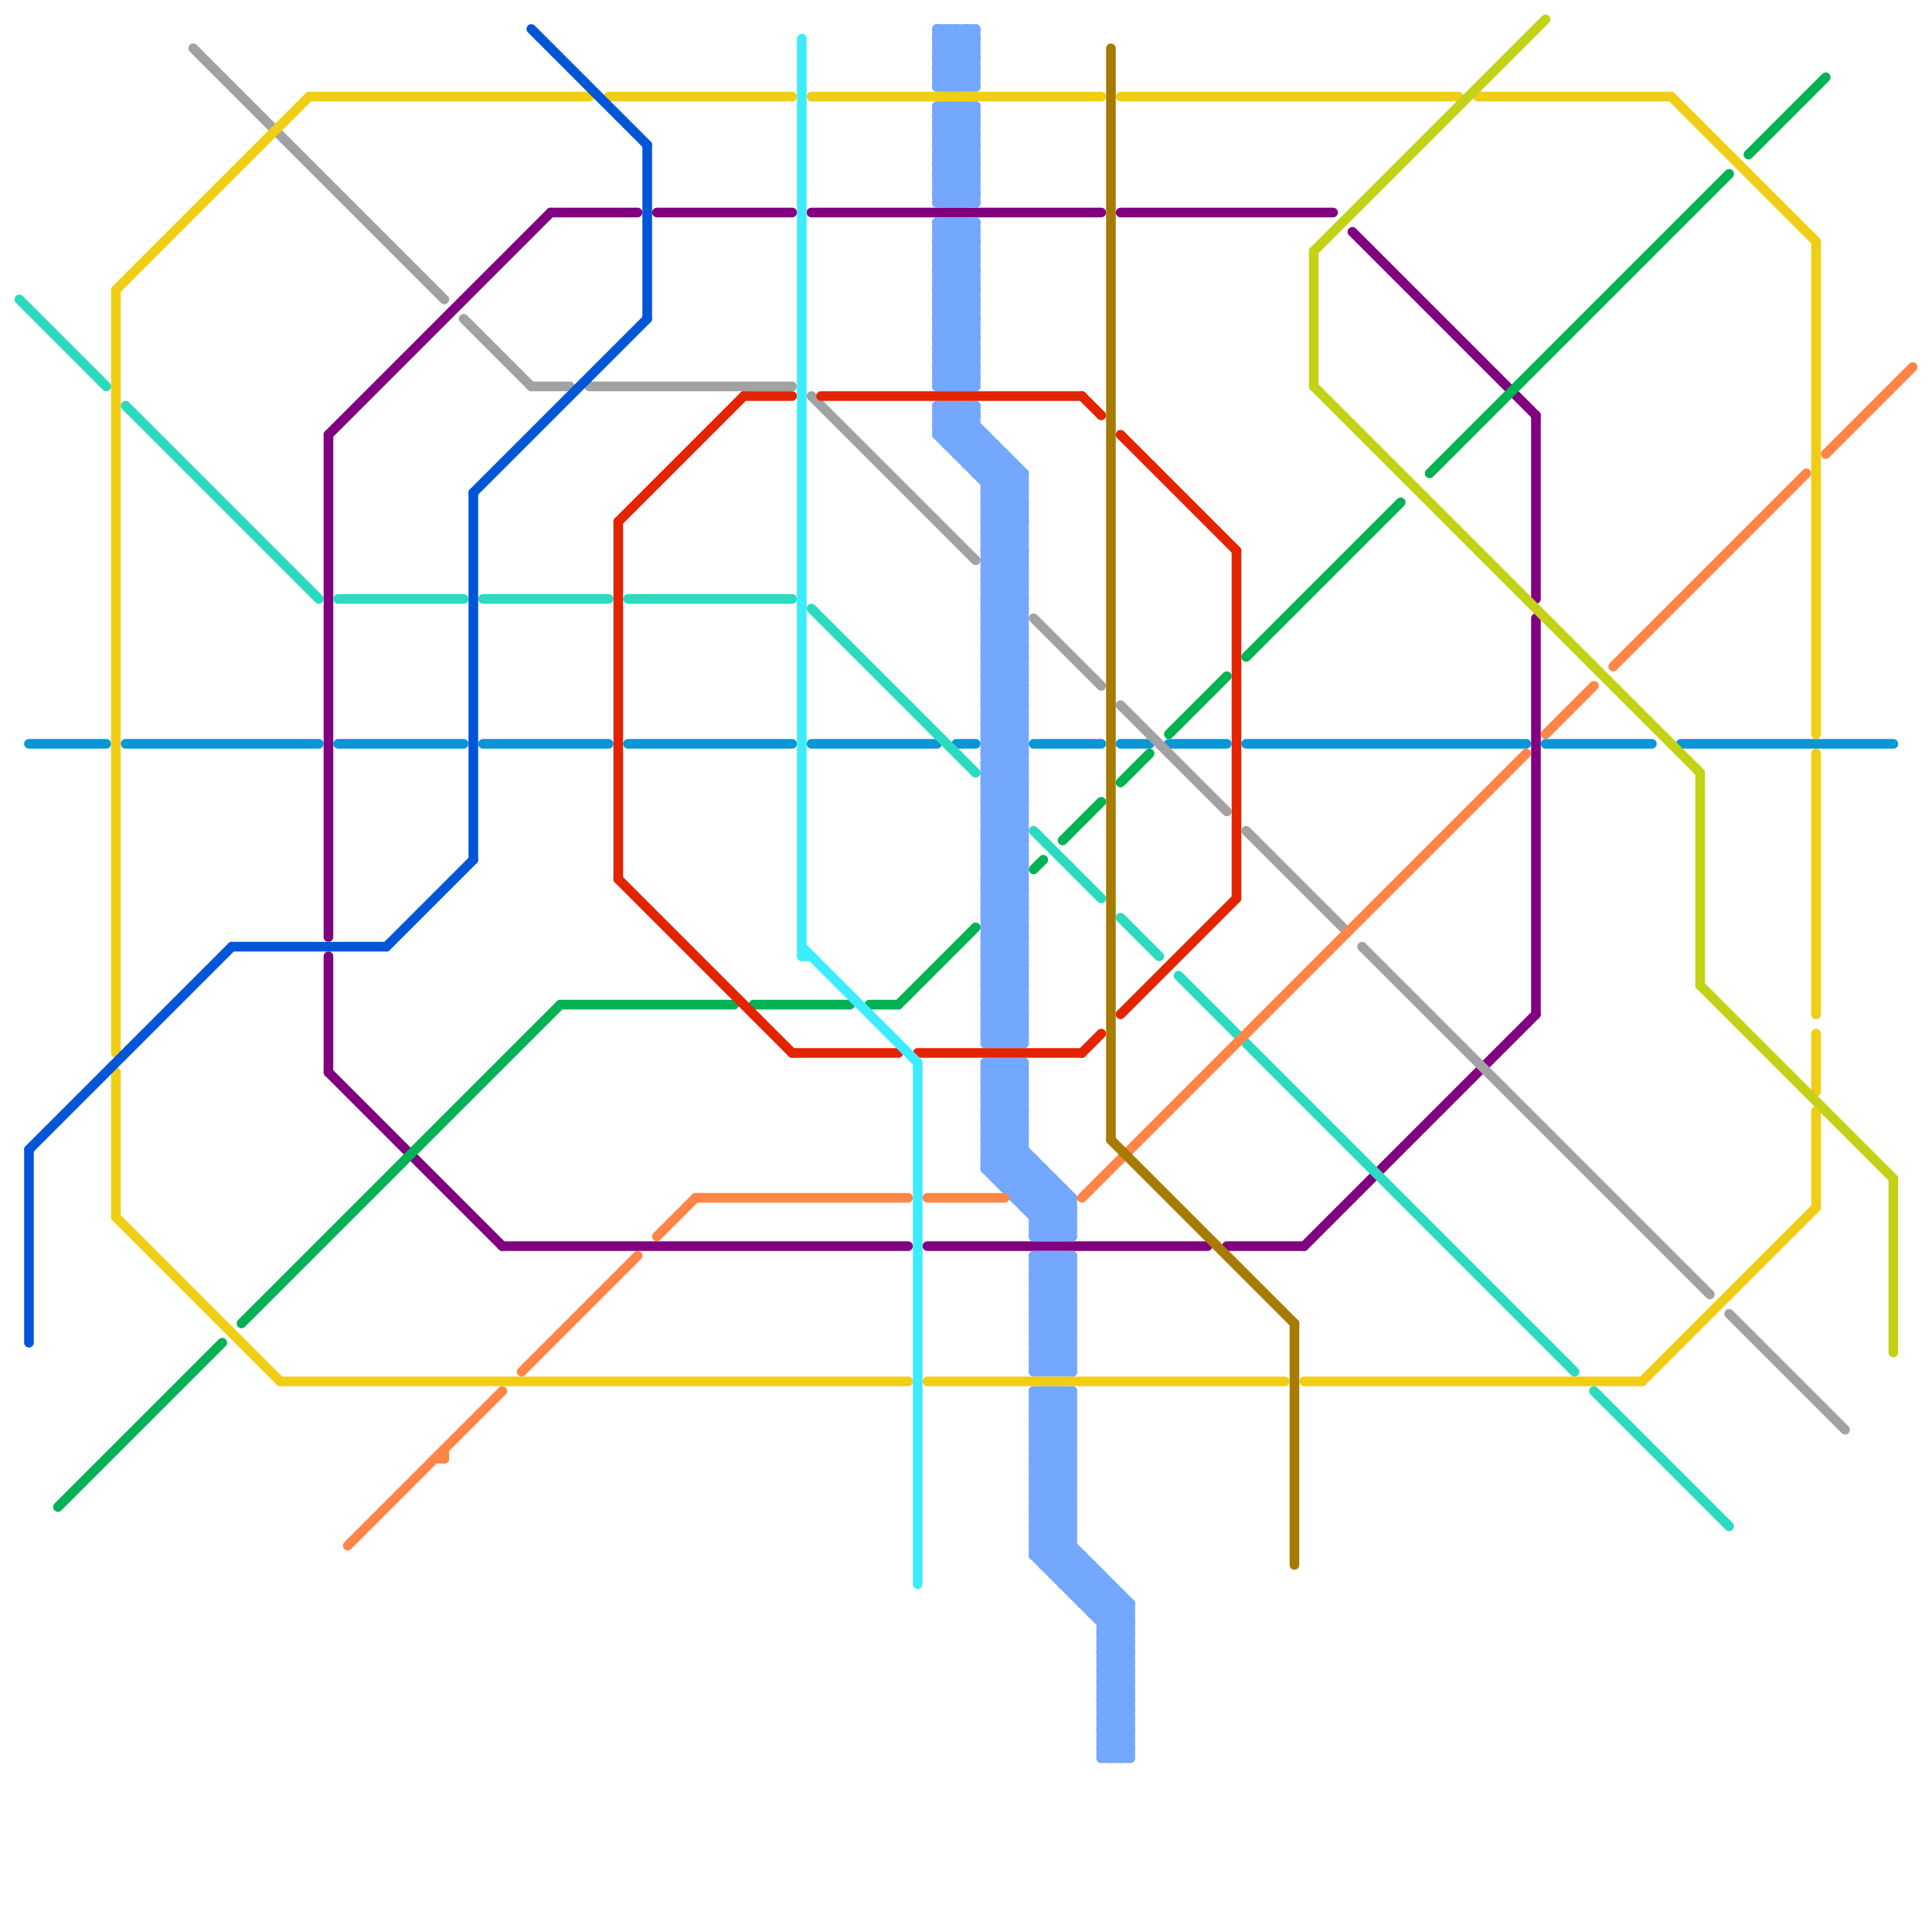 
<svg version="1.1" xmlns="http://www.w3.org/2000/svg" viewBox="0 0 200 200">
<style>line { stroke-width: 1; fill: none; stroke-linecap: round; stroke-linejoin: round; } .c0 { stroke: #800080 } .c1 { stroke: #74a7fe } .c2 { stroke: #0896d7 } .c3 { stroke: #00b251 } .c4 { stroke: #a2a2a2 } .c5 { stroke: #2bdbc0 } .c6 { stroke: #ff8647 } .c7 { stroke: #e32400 } .c8 { stroke: #f0ce15 } .c9 { stroke: #3eecff } .c10 { stroke: #a77b00 } .c11 { stroke: #c3d117 } .c12 { stroke: #0056d6 }</style><line class="c0" x1="52" y1="129" x2="94" y2="129"/><line class="c0" x1="127" y1="129" x2="135" y2="129"/><line class="c0" x1="34" y1="99" x2="34" y2="111"/><line class="c0" x1="135" y1="129" x2="159" y2="105"/><line class="c0" x1="34" y1="111" x2="52" y2="129"/><line class="c0" x1="140" y1="24" x2="159" y2="43"/><line class="c0" x1="159" y1="64" x2="159" y2="105"/><line class="c0" x1="34" y1="45" x2="57" y2="22"/><line class="c0" x1="57" y1="22" x2="66" y2="22"/><line class="c0" x1="159" y1="43" x2="159" y2="62"/><line class="c0" x1="34" y1="45" x2="34" y2="97"/><line class="c0" x1="84" y1="22" x2="114" y2="22"/><line class="c0" x1="68" y1="22" x2="82" y2="22"/><line class="c0" x1="96" y1="129" x2="125" y2="129"/><line class="c0" x1="116" y1="22" x2="138" y2="22"/><line class="c1" x1="105" y1="108" x2="106" y2="107"/><line class="c1" x1="107" y1="156" x2="117" y2="166"/><line class="c1" x1="107" y1="158" x2="117" y2="168"/><line class="c1" x1="102" y1="117" x2="106" y2="117"/><line class="c1" x1="102" y1="119" x2="106" y2="119"/><line class="c1" x1="102" y1="68" x2="106" y2="64"/><line class="c1" x1="102" y1="70" x2="106" y2="66"/><line class="c1" x1="107" y1="144" x2="107" y2="161"/><line class="c1" x1="102" y1="69" x2="106" y2="69"/><line class="c1" x1="97" y1="35" x2="101" y2="35"/><line class="c1" x1="102" y1="88" x2="106" y2="92"/><line class="c1" x1="102" y1="90" x2="106" y2="94"/><line class="c1" x1="97" y1="11" x2="101" y2="11"/><line class="c1" x1="107" y1="128" x2="111" y2="128"/><line class="c1" x1="107" y1="138" x2="111" y2="138"/><line class="c1" x1="102" y1="118" x2="111" y2="127"/><line class="c1" x1="97" y1="12" x2="101" y2="16"/><line class="c1" x1="107" y1="132" x2="109" y2="130"/><line class="c1" x1="97" y1="14" x2="101" y2="18"/><line class="c1" x1="99" y1="11" x2="99" y2="21"/><line class="c1" x1="102" y1="71" x2="106" y2="75"/><line class="c1" x1="102" y1="81" x2="106" y2="85"/><line class="c1" x1="110" y1="128" x2="111" y2="127"/><line class="c1" x1="114" y1="174" x2="117" y2="177"/><line class="c1" x1="97" y1="3" x2="97" y2="9"/><line class="c1" x1="110" y1="144" x2="111" y2="145"/><line class="c1" x1="108" y1="142" x2="111" y2="139"/><line class="c1" x1="97" y1="28" x2="101" y2="24"/><line class="c1" x1="97" y1="30" x2="101" y2="26"/><line class="c1" x1="106" y1="110" x2="106" y2="125"/><line class="c1" x1="114" y1="169" x2="117" y2="169"/><line class="c1" x1="114" y1="171" x2="117" y2="171"/><line class="c1" x1="114" y1="175" x2="117" y2="172"/><line class="c1" x1="98" y1="23" x2="101" y2="26"/><line class="c1" x1="102" y1="111" x2="106" y2="115"/><line class="c1" x1="111" y1="165" x2="116" y2="165"/><line class="c1" x1="102" y1="68" x2="106" y2="68"/><line class="c1" x1="102" y1="70" x2="106" y2="70"/><line class="c1" x1="101" y1="11" x2="101" y2="21"/><line class="c1" x1="97" y1="35" x2="101" y2="39"/><line class="c1" x1="97" y1="11" x2="101" y2="15"/><line class="c1" x1="107" y1="144" x2="111" y2="144"/><line class="c1" x1="104" y1="123" x2="110" y2="123"/><line class="c1" x1="108" y1="130" x2="108" y2="142"/><line class="c1" x1="113" y1="162" x2="113" y2="167"/><line class="c1" x1="102" y1="87" x2="106" y2="87"/><line class="c1" x1="102" y1="89" x2="106" y2="89"/><line class="c1" x1="102" y1="91" x2="106" y2="91"/><line class="c1" x1="97" y1="13" x2="101" y2="13"/><line class="c1" x1="97" y1="32" x2="101" y2="36"/><line class="c1" x1="97" y1="6" x2="100" y2="3"/><line class="c1" x1="102" y1="68" x2="106" y2="72"/><line class="c1" x1="97" y1="34" x2="101" y2="38"/><line class="c1" x1="102" y1="70" x2="106" y2="74"/><line class="c1" x1="97" y1="43" x2="98" y2="42"/><line class="c1" x1="102" y1="104" x2="106" y2="100"/><line class="c1" x1="102" y1="106" x2="106" y2="102"/><line class="c1" x1="100" y1="3" x2="100" y2="9"/><line class="c1" x1="109" y1="122" x2="109" y2="128"/><line class="c1" x1="100" y1="40" x2="101" y2="39"/><line class="c1" x1="114" y1="180" x2="117" y2="180"/><line class="c1" x1="97" y1="39" x2="98" y2="40"/><line class="c1" x1="102" y1="51" x2="106" y2="55"/><line class="c1" x1="102" y1="53" x2="106" y2="57"/><line class="c1" x1="102" y1="52" x2="105" y2="49"/><line class="c1" x1="97" y1="8" x2="101" y2="4"/><line class="c1" x1="107" y1="157" x2="117" y2="167"/><line class="c1" x1="107" y1="152" x2="111" y2="148"/><line class="c1" x1="107" y1="146" x2="111" y2="146"/><line class="c1" x1="102" y1="67" x2="106" y2="63"/><line class="c1" x1="102" y1="112" x2="104" y2="110"/><line class="c1" x1="97" y1="45" x2="102" y2="45"/><line class="c1" x1="105" y1="123" x2="107" y2="121"/><line class="c1" x1="98" y1="3" x2="101" y2="6"/><line class="c1" x1="102" y1="87" x2="106" y2="91"/><line class="c1" x1="102" y1="89" x2="106" y2="93"/><line class="c1" x1="102" y1="91" x2="106" y2="95"/><line class="c1" x1="105" y1="110" x2="105" y2="124"/><line class="c1" x1="97" y1="13" x2="101" y2="17"/><line class="c1" x1="102" y1="110" x2="102" y2="121"/><line class="c1" x1="97" y1="5" x2="101" y2="9"/><line class="c1" x1="107" y1="125" x2="109" y2="123"/><line class="c1" x1="97" y1="14" x2="100" y2="11"/><line class="c1" x1="102" y1="105" x2="106" y2="101"/><line class="c1" x1="107" y1="145" x2="108" y2="144"/><line class="c1" x1="114" y1="177" x2="117" y2="177"/><line class="c1" x1="97" y1="23" x2="97" y2="40"/><line class="c1" x1="114" y1="179" x2="117" y2="179"/><line class="c1" x1="97" y1="29" x2="101" y2="25"/><line class="c1" x1="104" y1="122" x2="106" y2="120"/><line class="c1" x1="102" y1="57" x2="106" y2="53"/><line class="c1" x1="114" y1="174" x2="117" y2="171"/><line class="c1" x1="114" y1="176" x2="117" y2="173"/><line class="c1" x1="106" y1="124" x2="108" y2="122"/><line class="c1" x1="102" y1="110" x2="106" y2="114"/><line class="c1" x1="107" y1="152" x2="111" y2="152"/><line class="c1" x1="107" y1="146" x2="111" y2="150"/><line class="c1" x1="102" y1="67" x2="106" y2="67"/><line class="c1" x1="116" y1="165" x2="116" y2="182"/><line class="c1" x1="108" y1="130" x2="111" y2="133"/><line class="c1" x1="111" y1="130" x2="111" y2="142"/><line class="c1" x1="107" y1="140" x2="109" y2="142"/><line class="c1" x1="107" y1="135" x2="111" y2="135"/><line class="c1" x1="97" y1="11" x2="97" y2="21"/><line class="c1" x1="105" y1="110" x2="106" y2="111"/><line class="c1" x1="102" y1="76" x2="106" y2="72"/><line class="c1" x1="102" y1="86" x2="106" y2="82"/><line class="c1" x1="102" y1="105" x2="106" y2="105"/><line class="c1" x1="102" y1="78" x2="106" y2="74"/><line class="c1" x1="97" y1="29" x2="101" y2="29"/><line class="c1" x1="97" y1="19" x2="101" y2="19"/><line class="c1" x1="97" y1="21" x2="101" y2="21"/><line class="c1" x1="102" y1="57" x2="106" y2="57"/><line class="c1" x1="97" y1="23" x2="101" y2="23"/><line class="c1" x1="107" y1="154" x2="111" y2="150"/><line class="c1" x1="106" y1="125" x2="109" y2="122"/><line class="c1" x1="97" y1="7" x2="99" y2="9"/><line class="c1" x1="102" y1="114" x2="106" y2="110"/><line class="c1" x1="102" y1="116" x2="106" y2="112"/><line class="c1" x1="107" y1="152" x2="111" y2="156"/><line class="c1" x1="102" y1="67" x2="106" y2="71"/><line class="c1" x1="102" y1="59" x2="106" y2="63"/><line class="c1" x1="102" y1="61" x2="106" y2="65"/><line class="c1" x1="97" y1="38" x2="101" y2="34"/><line class="c1" x1="102" y1="121" x2="108" y2="121"/><line class="c1" x1="107" y1="127" x2="110" y2="124"/><line class="c1" x1="107" y1="135" x2="111" y2="139"/><line class="c1" x1="102" y1="51" x2="105" y2="48"/><line class="c1" x1="102" y1="106" x2="104" y2="108"/><line class="c1" x1="114" y1="180" x2="116" y2="182"/><line class="c1" x1="102" y1="76" x2="106" y2="76"/><line class="c1" x1="117" y1="166" x2="117" y2="182"/><line class="c1" x1="102" y1="78" x2="106" y2="78"/><line class="c1" x1="109" y1="128" x2="111" y2="126"/><line class="c1" x1="107" y1="151" x2="111" y2="147"/><line class="c1" x1="107" y1="145" x2="111" y2="145"/><line class="c1" x1="107" y1="130" x2="107" y2="142"/><line class="c1" x1="107" y1="154" x2="111" y2="154"/><line class="c1" x1="97" y1="23" x2="101" y2="27"/><line class="c1" x1="107" y1="130" x2="111" y2="130"/><line class="c1" x1="102" y1="114" x2="106" y2="114"/><line class="c1" x1="102" y1="116" x2="106" y2="116"/><line class="c1" x1="97" y1="37" x2="101" y2="33"/><line class="c1" x1="97" y1="39" x2="101" y2="35"/><line class="c1" x1="97" y1="25" x2="99" y2="23"/><line class="c1" x1="114" y1="178" x2="117" y2="178"/><line class="c1" x1="100" y1="23" x2="101" y2="24"/><line class="c1" x1="102" y1="97" x2="106" y2="97"/><line class="c1" x1="102" y1="120" x2="107" y2="120"/><line class="c1" x1="107" y1="133" x2="111" y2="133"/><line class="c1" x1="102" y1="99" x2="106" y2="99"/><line class="c1" x1="104" y1="47" x2="104" y2="108"/><line class="c1" x1="102" y1="54" x2="106" y2="50"/><line class="c1" x1="102" y1="56" x2="106" y2="52"/><line class="c1" x1="110" y1="163" x2="112" y2="161"/><line class="c1" x1="102" y1="76" x2="106" y2="80"/><line class="c1" x1="102" y1="78" x2="106" y2="82"/><line class="c1" x1="114" y1="177" x2="117" y2="180"/><line class="c1" x1="114" y1="179" x2="117" y2="182"/><line class="c1" x1="107" y1="151" x2="111" y2="151"/><line class="c1" x1="107" y1="145" x2="111" y2="149"/><line class="c1" x1="109" y1="130" x2="111" y2="132"/><line class="c1" x1="107" y1="137" x2="111" y2="141"/><line class="c1" x1="99" y1="42" x2="99" y2="47"/><line class="c1" x1="102" y1="92" x2="106" y2="88"/><line class="c1" x1="102" y1="94" x2="106" y2="90"/><line class="c1" x1="97" y1="44" x2="99" y2="42"/><line class="c1" x1="114" y1="168" x2="117" y2="168"/><line class="c1" x1="107" y1="153" x2="111" y2="149"/><line class="c1" x1="100" y1="42" x2="101" y2="43"/><line class="c1" x1="97" y1="12" x2="98" y2="11"/><line class="c1" x1="102" y1="105" x2="105" y2="108"/><line class="c1" x1="97" y1="37" x2="101" y2="37"/><line class="c1" x1="115" y1="182" x2="117" y2="180"/><line class="c1" x1="97" y1="39" x2="101" y2="39"/><line class="c1" x1="102" y1="75" x2="106" y2="71"/><line class="c1" x1="102" y1="77" x2="106" y2="73"/><line class="c1" x1="102" y1="96" x2="106" y2="96"/><line class="c1" x1="100" y1="9" x2="101" y2="8"/><line class="c1" x1="101" y1="23" x2="101" y2="40"/><line class="c1" x1="97" y1="8" x2="98" y2="9"/><line class="c1" x1="98" y1="11" x2="101" y2="14"/><line class="c1" x1="102" y1="97" x2="106" y2="101"/><line class="c1" x1="102" y1="54" x2="106" y2="54"/><line class="c1" x1="97" y1="20" x2="101" y2="20"/><line class="c1" x1="102" y1="99" x2="106" y2="103"/><line class="c1" x1="102" y1="56" x2="106" y2="56"/><line class="c1" x1="102" y1="115" x2="106" y2="111"/><line class="c1" x1="107" y1="151" x2="111" y2="155"/><line class="c1" x1="102" y1="58" x2="106" y2="62"/><line class="c1" x1="102" y1="60" x2="106" y2="64"/><line class="c1" x1="109" y1="163" x2="114" y2="163"/><line class="c1" x1="97" y1="31" x2="101" y2="27"/><line class="c1" x1="107" y1="126" x2="110" y2="123"/><line class="c1" x1="97" y1="15" x2="101" y2="11"/><line class="c1" x1="107" y1="141" x2="108" y2="142"/><line class="c1" x1="97" y1="17" x2="101" y2="13"/><line class="c1" x1="107" y1="134" x2="111" y2="130"/><line class="c1" x1="106" y1="125" x2="111" y2="125"/><line class="c1" x1="107" y1="153" x2="111" y2="153"/><line class="c1" x1="114" y1="182" x2="117" y2="179"/><line class="c1" x1="97" y1="38" x2="99" y2="40"/><line class="c1" x1="102" y1="75" x2="106" y2="75"/><line class="c1" x1="101" y1="49" x2="106" y2="49"/><line class="c1" x1="102" y1="77" x2="106" y2="77"/><line class="c1" x1="102" y1="96" x2="106" y2="100"/><line class="c1" x1="103" y1="122" x2="109" y2="122"/><line class="c1" x1="102" y1="98" x2="106" y2="102"/><line class="c1" x1="108" y1="162" x2="113" y2="162"/><line class="c1" x1="99" y1="42" x2="106" y2="49"/><line class="c1" x1="112" y1="166" x2="114" y2="164"/><line class="c1" x1="102" y1="113" x2="106" y2="113"/><line class="c1" x1="102" y1="121" x2="106" y2="117"/><line class="c1" x1="102" y1="115" x2="106" y2="115"/><line class="c1" x1="97" y1="36" x2="101" y2="32"/><line class="c1" x1="97" y1="44" x2="106" y2="53"/><line class="c1" x1="102" y1="107" x2="106" y2="107"/><line class="c1" x1="102" y1="62" x2="106" y2="58"/><line class="c1" x1="102" y1="64" x2="106" y2="60"/><line class="c1" x1="98" y1="45" x2="101" y2="42"/><line class="c1" x1="102" y1="50" x2="104" y2="48"/><line class="c1" x1="102" y1="121" x2="109" y2="128"/><line class="c1" x1="97" y1="31" x2="101" y2="31"/><line class="c1" x1="114" y1="181" x2="117" y2="178"/><line class="c1" x1="111" y1="165" x2="113" y2="163"/><line class="c1" x1="107" y1="132" x2="111" y2="132"/><line class="c1" x1="107" y1="140" x2="111" y2="136"/><line class="c1" x1="107" y1="134" x2="111" y2="134"/><line class="c1" x1="102" y1="55" x2="106" y2="51"/><line class="c1" x1="110" y1="164" x2="112" y2="162"/><line class="c1" x1="107" y1="153" x2="111" y2="157"/><line class="c1" x1="102" y1="75" x2="106" y2="79"/><line class="c1" x1="102" y1="77" x2="106" y2="81"/><line class="c1" x1="102" y1="69" x2="106" y2="73"/><line class="c1" x1="114" y1="178" x2="117" y2="181"/><line class="c1" x1="114" y1="170" x2="117" y2="173"/><line class="c1" x1="101" y1="49" x2="103" y2="47"/><line class="c1" x1="114" y1="172" x2="117" y2="175"/><line class="c1" x1="107" y1="138" x2="111" y2="142"/><line class="c1" x1="108" y1="144" x2="108" y2="162"/><line class="c1" x1="102" y1="83" x2="106" y2="79"/><line class="c1" x1="102" y1="93" x2="106" y2="89"/><line class="c1" x1="102" y1="85" x2="106" y2="81"/><line class="c1" x1="97" y1="37" x2="100" y2="40"/><line class="c1" x1="109" y1="144" x2="109" y2="163"/><line class="c1" x1="99" y1="11" x2="101" y2="13"/><line class="c1" x1="97" y1="7" x2="101" y2="3"/><line class="c1" x1="99" y1="3" x2="101" y2="5"/><line class="c1" x1="97" y1="36" x2="101" y2="36"/><line class="c1" x1="97" y1="9" x2="101" y2="5"/><line class="c1" x1="102" y1="62" x2="106" y2="62"/><line class="c1" x1="97" y1="28" x2="101" y2="28"/><line class="c1" x1="102" y1="64" x2="106" y2="64"/><line class="c1" x1="97" y1="30" x2="101" y2="30"/><line class="c1" x1="107" y1="161" x2="111" y2="157"/><line class="c1" x1="107" y1="131" x2="111" y2="131"/><line class="c1" x1="97" y1="31" x2="101" y2="35"/><line class="c1" x1="107" y1="140" x2="111" y2="140"/><line class="c1" x1="102" y1="55" x2="106" y2="55"/><line class="c1" x1="97" y1="18" x2="100" y2="21"/><line class="c1" x1="108" y1="161" x2="111" y2="158"/><line class="c1" x1="104" y1="110" x2="106" y2="112"/><line class="c1" x1="107" y1="142" x2="111" y2="138"/><line class="c1" x1="103" y1="121" x2="106" y2="118"/><line class="c1" x1="102" y1="116" x2="111" y2="125"/><line class="c1" x1="107" y1="144" x2="111" y2="148"/><line class="c1" x1="114" y1="168" x2="116" y2="166"/><line class="c1" x1="102" y1="83" x2="106" y2="83"/><line class="c1" x1="102" y1="66" x2="106" y2="62"/><line class="c1" x1="102" y1="85" x2="106" y2="85"/><line class="c1" x1="98" y1="21" x2="101" y2="18"/><line class="c1" x1="114" y1="173" x2="117" y2="173"/><line class="c1" x1="107" y1="120" x2="107" y2="128"/><line class="c1" x1="107" y1="160" x2="111" y2="156"/><line class="c1" x1="97" y1="7" x2="101" y2="7"/><line class="c1" x1="97" y1="9" x2="101" y2="9"/><line class="c1" x1="97" y1="28" x2="101" y2="32"/><line class="c1" x1="102" y1="64" x2="106" y2="68"/><line class="c1" x1="97" y1="30" x2="101" y2="34"/><line class="c1" x1="107" y1="131" x2="111" y2="135"/><line class="c1" x1="102" y1="102" x2="106" y2="98"/><line class="c1" x1="99" y1="21" x2="101" y2="19"/><line class="c1" x1="112" y1="165" x2="114" y2="163"/><line class="c1" x1="102" y1="112" x2="106" y2="112"/><line class="c1" x1="102" y1="104" x2="106" y2="104"/><line class="c1" x1="102" y1="106" x2="106" y2="106"/><line class="c1" x1="114" y1="167" x2="116" y2="165"/><line class="c1" x1="107" y1="142" x2="111" y2="142"/><line class="c1" x1="102" y1="63" x2="106" y2="59"/><line class="c1" x1="100" y1="11" x2="100" y2="21"/><line class="c1" x1="102" y1="65" x2="106" y2="61"/><line class="c1" x1="98" y1="3" x2="98" y2="9"/><line class="c1" x1="102" y1="66" x2="106" y2="66"/><line class="c1" x1="102" y1="83" x2="106" y2="87"/><line class="c1" x1="111" y1="164" x2="113" y2="162"/><line class="c1" x1="102" y1="85" x2="106" y2="89"/><line class="c1" x1="107" y1="139" x2="111" y2="135"/><line class="c1" x1="97" y1="8" x2="101" y2="8"/><line class="c1" x1="107" y1="160" x2="111" y2="160"/><line class="c1" x1="102" y1="101" x2="106" y2="97"/><line class="c1" x1="114" y1="169" x2="117" y2="172"/><line class="c1" x1="101" y1="48" x2="103" y2="46"/><line class="c1" x1="114" y1="175" x2="117" y2="175"/><line class="c1" x1="114" y1="171" x2="117" y2="174"/><line class="c1" x1="97" y1="27" x2="101" y2="23"/><line class="c1" x1="102" y1="84" x2="106" y2="80"/><line class="c1" x1="97" y1="5" x2="99" y2="3"/><line class="c1" x1="114" y1="170" x2="117" y2="167"/><line class="c1" x1="109" y1="130" x2="109" y2="142"/><line class="c1" x1="114" y1="172" x2="117" y2="169"/><line class="c1" x1="100" y1="3" x2="101" y2="4"/><line class="c1" x1="102" y1="104" x2="106" y2="108"/><line class="c1" x1="113" y1="167" x2="117" y2="167"/><line class="c1" x1="102" y1="63" x2="106" y2="63"/><line class="c1" x1="102" y1="65" x2="106" y2="65"/><line class="c1" x1="104" y1="110" x2="104" y2="123"/><line class="c1" x1="112" y1="161" x2="112" y2="166"/><line class="c1" x1="98" y1="42" x2="98" y2="46"/><line class="c1" x1="107" y1="139" x2="111" y2="139"/><line class="c1" x1="107" y1="158" x2="111" y2="154"/><line class="c1" x1="108" y1="162" x2="111" y2="159"/><line class="c1" x1="102" y1="101" x2="106" y2="101"/><line class="c1" x1="107" y1="141" x2="111" y2="137"/><line class="c1" x1="104" y1="123" x2="107" y2="120"/><line class="c1" x1="102" y1="115" x2="111" y2="124"/><line class="c1" x1="102" y1="84" x2="106" y2="84"/><line class="c1" x1="102" y1="86" x2="106" y2="86"/><line class="c1" x1="102" y1="63" x2="106" y2="67"/><line class="c1" x1="97" y1="29" x2="101" y2="33"/><line class="c1" x1="102" y1="65" x2="106" y2="69"/><line class="c1" x1="102" y1="57" x2="106" y2="61"/><line class="c1" x1="110" y1="144" x2="110" y2="164"/><line class="c1" x1="110" y1="130" x2="111" y2="131"/><line class="c1" x1="107" y1="161" x2="117" y2="171"/><line class="c1" x1="102" y1="103" x2="106" y2="99"/><line class="c1" x1="102" y1="95" x2="106" y2="91"/><line class="c1" x1="102" y1="79" x2="106" y2="75"/><line class="c1" x1="114" y1="163" x2="114" y2="182"/><line class="c1" x1="97" y1="44" x2="101" y2="44"/><line class="c1" x1="99" y1="23" x2="101" y2="25"/><line class="c1" x1="107" y1="127" x2="108" y2="128"/><line class="c1" x1="97" y1="38" x2="101" y2="38"/><line class="c1" x1="107" y1="141" x2="111" y2="141"/><line class="c1" x1="107" y1="149" x2="111" y2="145"/><line class="c1" x1="102" y1="84" x2="106" y2="88"/><line class="c1" x1="102" y1="86" x2="106" y2="90"/><line class="c1" x1="97" y1="33" x2="101" y2="29"/><line class="c1" x1="102" y1="100" x2="106" y2="96"/><line class="c1" x1="107" y1="154" x2="111" y2="158"/><line class="c1" x1="107" y1="130" x2="111" y2="134"/><line class="c1" x1="114" y1="174" x2="117" y2="174"/><line class="c1" x1="114" y1="176" x2="117" y2="176"/><line class="c1" x1="111" y1="124" x2="111" y2="128"/><line class="c1" x1="102" y1="95" x2="106" y2="95"/><line class="c1" x1="97" y1="16" x2="101" y2="12"/><line class="c1" x1="102" y1="114" x2="106" y2="118"/><line class="c1" x1="97" y1="18" x2="101" y2="14"/><line class="c1" x1="107" y1="139" x2="110" y2="142"/><line class="c1" x1="108" y1="144" x2="111" y2="147"/><line class="c1" x1="114" y1="169" x2="117" y2="166"/><line class="c1" x1="98" y1="11" x2="98" y2="21"/><line class="c1" x1="114" y1="171" x2="117" y2="168"/><line class="c1" x1="107" y1="147" x2="111" y2="147"/><line class="c1" x1="107" y1="149" x2="111" y2="149"/><line class="c1" x1="107" y1="133" x2="111" y2="137"/><line class="c1" x1="102" y1="88" x2="106" y2="84"/><line class="c1" x1="102" y1="90" x2="106" y2="86"/><line class="c1" x1="107" y1="157" x2="111" y2="153"/><line class="c1" x1="108" y1="128" x2="111" y2="125"/><line class="c1" x1="97" y1="33" x2="101" y2="33"/><line class="c1" x1="102" y1="71" x2="106" y2="67"/><line class="c1" x1="105" y1="48" x2="105" y2="108"/><line class="c1" x1="102" y1="100" x2="106" y2="100"/><line class="c1" x1="102" y1="73" x2="106" y2="69"/><line class="c1" x1="97" y1="45" x2="106" y2="54"/><line class="c1" x1="102" y1="92" x2="106" y2="92"/><line class="c1" x1="102" y1="45" x2="102" y2="108"/><line class="c1" x1="102" y1="94" x2="106" y2="94"/><line class="c1" x1="110" y1="123" x2="110" y2="128"/><line class="c1" x1="102" y1="95" x2="106" y2="99"/><line class="c1" x1="97" y1="16" x2="101" y2="16"/><line class="c1" x1="102" y1="52" x2="106" y2="52"/><line class="c1" x1="97" y1="18" x2="101" y2="18"/><line class="c1" x1="100" y1="48" x2="105" y2="48"/><line class="c1" x1="105" y1="124" x2="108" y2="121"/><line class="c1" x1="102" y1="54" x2="106" y2="58"/><line class="c1" x1="102" y1="56" x2="106" y2="60"/><line class="c1" x1="114" y1="181" x2="115" y2="182"/><line class="c1" x1="98" y1="9" x2="101" y2="6"/><line class="c1" x1="97" y1="35" x2="101" y2="31"/><line class="c1" x1="107" y1="160" x2="117" y2="170"/><line class="c1" x1="107" y1="128" x2="111" y2="124"/><line class="c1" x1="99" y1="47" x2="104" y2="47"/><line class="c1" x1="114" y1="180" x2="117" y2="177"/><line class="c1" x1="102" y1="72" x2="106" y2="68"/><line class="c1" x1="110" y1="130" x2="110" y2="142"/><line class="c1" x1="102" y1="74" x2="106" y2="70"/><line class="c1" x1="102" y1="71" x2="106" y2="71"/><line class="c1" x1="99" y1="3" x2="99" y2="9"/><line class="c1" x1="102" y1="73" x2="106" y2="73"/><line class="c1" x1="102" y1="92" x2="106" y2="96"/><line class="c1" x1="102" y1="94" x2="106" y2="98"/><line class="c1" x1="97" y1="15" x2="101" y2="15"/><line class="c1" x1="109" y1="144" x2="111" y2="146"/><line class="c1" x1="97" y1="17" x2="101" y2="17"/><line class="c1" x1="99" y1="23" x2="99" y2="40"/><line class="c1" x1="97" y1="16" x2="101" y2="20"/><line class="c1" x1="100" y1="48" x2="102" y2="46"/><line class="c1" x1="99" y1="9" x2="101" y2="7"/><line class="c1" x1="102" y1="111" x2="106" y2="111"/><line class="c1" x1="97" y1="32" x2="101" y2="28"/><line class="c1" x1="97" y1="34" x2="101" y2="30"/><line class="c1" x1="97" y1="42" x2="106" y2="51"/><line class="c1" x1="109" y1="163" x2="111" y2="161"/><line class="c1" x1="107" y1="131" x2="108" y2="130"/><line class="c1" x1="103" y1="108" x2="106" y2="105"/><line class="c1" x1="114" y1="177" x2="117" y2="174"/><line class="c1" x1="114" y1="179" x2="117" y2="176"/><line class="c1" x1="102" y1="113" x2="106" y2="117"/><line class="c1" x1="102" y1="53" x2="106" y2="49"/><line class="c1" x1="102" y1="72" x2="106" y2="72"/><line class="c1" x1="102" y1="74" x2="106" y2="74"/><line class="c1" x1="99" y1="47" x2="101" y2="45"/><line class="c1" x1="102" y1="73" x2="106" y2="77"/><line class="c1" x1="104" y1="108" x2="106" y2="106"/><line class="c1" x1="97" y1="15" x2="101" y2="19"/><line class="c1" x1="114" y1="176" x2="117" y2="179"/><line class="c1" x1="97" y1="17" x2="101" y2="21"/><line class="c1" x1="107" y1="132" x2="111" y2="136"/><line class="c1" x1="97" y1="24" x2="98" y2="23"/><line class="c1" x1="107" y1="134" x2="111" y2="138"/><line class="c1" x1="107" y1="133" x2="110" y2="130"/><line class="c1" x1="102" y1="87" x2="106" y2="83"/><line class="c1" x1="102" y1="89" x2="106" y2="85"/><line class="c1" x1="102" y1="91" x2="106" y2="87"/><line class="c1" x1="100" y1="21" x2="101" y2="20"/><line class="c1" x1="97" y1="20" x2="98" y2="21"/><line class="c1" x1="98" y1="46" x2="101" y2="43"/><line class="c1" x1="107" y1="148" x2="111" y2="144"/><line class="c1" x1="107" y1="150" x2="111" y2="146"/><line class="c1" x1="97" y1="32" x2="101" y2="32"/><line class="c1" x1="97" y1="24" x2="101" y2="24"/><line class="c1" x1="97" y1="34" x2="101" y2="34"/><line class="c1" x1="97" y1="26" x2="101" y2="26"/><line class="c1" x1="107" y1="159" x2="111" y2="155"/><line class="c1" x1="107" y1="127" x2="111" y2="127"/><line class="c1" x1="102" y1="93" x2="106" y2="93"/><line class="c1" x1="101" y1="42" x2="101" y2="49"/><line class="c1" x1="102" y1="51" x2="106" y2="51"/><line class="c1" x1="102" y1="53" x2="106" y2="53"/><line class="c1" x1="97" y1="36" x2="101" y2="40"/><line class="c1" x1="102" y1="120" x2="110" y2="128"/><line class="c1" x1="102" y1="62" x2="106" y2="66"/><line class="c1" x1="102" y1="72" x2="106" y2="76"/><line class="c1" x1="102" y1="74" x2="106" y2="78"/><line class="c1" x1="103" y1="110" x2="103" y2="122"/><line class="c1" x1="102" y1="108" x2="106" y2="104"/><line class="c1" x1="114" y1="182" x2="117" y2="182"/><line class="c1" x1="102" y1="55" x2="106" y2="59"/><line class="c1" x1="100" y1="23" x2="100" y2="40"/><line class="c1" x1="98" y1="42" x2="106" y2="50"/><line class="c1" x1="107" y1="148" x2="111" y2="148"/><line class="c1" x1="107" y1="161" x2="112" y2="161"/><line class="c1" x1="107" y1="156" x2="111" y2="152"/><line class="c1" x1="107" y1="150" x2="111" y2="150"/><line class="c1" x1="97" y1="5" x2="101" y2="5"/><line class="c1" x1="97" y1="24" x2="101" y2="28"/><line class="c1" x1="97" y1="26" x2="101" y2="30"/><line class="c1" x1="107" y1="159" x2="111" y2="159"/><line class="c1" x1="107" y1="146" x2="109" y2="144"/><line class="c1" x1="102" y1="93" x2="106" y2="97"/><line class="c1" x1="113" y1="166" x2="115" y2="164"/><line class="c1" x1="103" y1="122" x2="106" y2="119"/><line class="c1" x1="97" y1="43" x2="101" y2="43"/><line class="c1" x1="106" y1="49" x2="106" y2="108"/><line class="c1" x1="97" y1="4" x2="98" y2="3"/><line class="c1" x1="114" y1="181" x2="117" y2="181"/><line class="c1" x1="102" y1="108" x2="106" y2="108"/><line class="c1" x1="100" y1="47" x2="102" y2="45"/><line class="c1" x1="102" y1="110" x2="106" y2="110"/><line class="c1" x1="102" y1="102" x2="106" y2="102"/><line class="c1" x1="102" y1="59" x2="106" y2="55"/><line class="c1" x1="109" y1="162" x2="111" y2="160"/><line class="c1" x1="102" y1="61" x2="106" y2="57"/><line class="c1" x1="98" y1="40" x2="101" y2="37"/><line class="c1" x1="97" y1="13" x2="99" y2="11"/><line class="c1" x1="102" y1="49" x2="104" y2="47"/><line class="c1" x1="114" y1="178" x2="117" y2="175"/><line class="c1" x1="100" y1="11" x2="101" y2="12"/><line class="c1" x1="107" y1="135" x2="111" y2="131"/><line class="c1" x1="97" y1="4" x2="101" y2="4"/><line class="c1" x1="102" y1="112" x2="106" y2="116"/><line class="c1" x1="97" y1="6" x2="101" y2="6"/><line class="c1" x1="107" y1="148" x2="111" y2="152"/><line class="c1" x1="107" y1="156" x2="111" y2="156"/><line class="c1" x1="107" y1="147" x2="110" y2="144"/><line class="c1" x1="102" y1="113" x2="105" y2="110"/><line class="c1" x1="107" y1="150" x2="111" y2="154"/><line class="c1" x1="99" y1="46" x2="101" y2="44"/><line class="c1" x1="99" y1="40" x2="101" y2="38"/><line class="c1" x1="102" y1="66" x2="106" y2="70"/><line class="c1" x1="108" y1="121" x2="108" y2="128"/><line class="c1" x1="97" y1="19" x2="101" y2="15"/><line class="c1" x1="97" y1="21" x2="101" y2="17"/><line class="c1" x1="102" y1="80" x2="106" y2="76"/><line class="c1" x1="102" y1="82" x2="106" y2="78"/><line class="c1" x1="103" y1="46" x2="103" y2="108"/><line class="c1" x1="102" y1="102" x2="106" y2="106"/><line class="c1" x1="102" y1="59" x2="106" y2="59"/><line class="c1" x1="97" y1="25" x2="101" y2="25"/><line class="c1" x1="102" y1="61" x2="106" y2="61"/><line class="c1" x1="97" y1="27" x2="101" y2="27"/><line class="c1" x1="107" y1="126" x2="111" y2="126"/><line class="c1" x1="102" y1="118" x2="106" y2="114"/><line class="c1" x1="97" y1="4" x2="101" y2="8"/><line class="c1" x1="102" y1="107" x2="103" y2="108"/><line class="c1" x1="102" y1="120" x2="106" y2="116"/><line class="c1" x1="110" y1="142" x2="111" y2="141"/><line class="c1" x1="97" y1="40" x2="101" y2="36"/><line class="c1" x1="102" y1="117" x2="111" y2="126"/><line class="c1" x1="102" y1="119" x2="111" y2="128"/><line class="c1" x1="107" y1="137" x2="111" y2="133"/><line class="c1" x1="114" y1="173" x2="117" y2="176"/><line class="c1" x1="107" y1="158" x2="111" y2="158"/><line class="c1" x1="105" y1="124" x2="111" y2="124"/><line class="c1" x1="102" y1="80" x2="106" y2="80"/><line class="c1" x1="102" y1="82" x2="106" y2="82"/><line class="c1" x1="102" y1="101" x2="106" y2="105"/><line class="c1" x1="107" y1="155" x2="111" y2="151"/><line class="c1" x1="116" y1="182" x2="117" y2="181"/><line class="c1" x1="97" y1="25" x2="101" y2="29"/><line class="c1" x1="100" y1="42" x2="100" y2="48"/><line class="c1" x1="97" y1="27" x2="101" y2="31"/><line class="c1" x1="97" y1="42" x2="97" y2="45"/><line class="c1" x1="102" y1="97" x2="106" y2="93"/><line class="c1" x1="102" y1="99" x2="106" y2="95"/><line class="c1" x1="107" y1="159" x2="117" y2="169"/><line class="c1" x1="102" y1="118" x2="106" y2="118"/><line class="c1" x1="101" y1="3" x2="101" y2="9"/><line class="c1" x1="113" y1="167" x2="115" y2="165"/><line class="c1" x1="97" y1="40" x2="101" y2="40"/><line class="c1" x1="97" y1="42" x2="101" y2="42"/><line class="c1" x1="107" y1="136" x2="111" y2="132"/><line class="c1" x1="107" y1="137" x2="111" y2="137"/><line class="c1" x1="102" y1="103" x2="106" y2="103"/><line class="c1" x1="102" y1="58" x2="106" y2="54"/><line class="c1" x1="98" y1="23" x2="98" y2="40"/><line class="c1" x1="102" y1="60" x2="106" y2="56"/><line class="c1" x1="102" y1="79" x2="106" y2="79"/><line class="c1" x1="102" y1="80" x2="106" y2="84"/><line class="c1" x1="111" y1="144" x2="111" y2="165"/><line class="c1" x1="103" y1="110" x2="106" y2="113"/><line class="c1" x1="102" y1="82" x2="106" y2="86"/><line class="c1" x1="97" y1="3" x2="101" y2="3"/><line class="c1" x1="97" y1="45" x2="100" y2="42"/><line class="c1" x1="107" y1="155" x2="111" y2="155"/><line class="c1" x1="114" y1="175" x2="117" y2="178"/><line class="c1" x1="102" y1="96" x2="106" y2="92"/><line class="c1" x1="102" y1="98" x2="106" y2="94"/><line class="c1" x1="114" y1="170" x2="117" y2="170"/><line class="c1" x1="114" y1="172" x2="117" y2="172"/><line class="c1" x1="97" y1="20" x2="101" y2="16"/><line class="c1" x1="102" y1="81" x2="106" y2="77"/><line class="c1" x1="97" y1="19" x2="99" y2="21"/><line class="c1" x1="107" y1="136" x2="111" y2="136"/><line class="c1" x1="115" y1="164" x2="115" y2="182"/><line class="c1" x1="102" y1="58" x2="106" y2="58"/><line class="c1" x1="102" y1="103" x2="106" y2="107"/><line class="c1" x1="102" y1="50" x2="106" y2="50"/><line class="c1" x1="102" y1="60" x2="106" y2="60"/><line class="c1" x1="102" y1="79" x2="106" y2="83"/><line class="c1" x1="112" y1="166" x2="117" y2="166"/><line class="c1" x1="97" y1="26" x2="100" y2="23"/><line class="c1" x1="102" y1="117" x2="106" y2="113"/><line class="c1" x1="97" y1="3" x2="101" y2="7"/><line class="c1" x1="102" y1="119" x2="106" y2="115"/><line class="c1" x1="107" y1="155" x2="111" y2="159"/><line class="c1" x1="107" y1="147" x2="111" y2="151"/><line class="c1" x1="107" y1="149" x2="111" y2="153"/><line class="c1" x1="97" y1="6" x2="100" y2="9"/><line class="c1" x1="102" y1="69" x2="106" y2="65"/><line class="c1" x1="97" y1="43" x2="106" y2="52"/><line class="c1" x1="102" y1="88" x2="106" y2="88"/><line class="c1" x1="102" y1="98" x2="106" y2="98"/><line class="c1" x1="102" y1="90" x2="106" y2="90"/><line class="c1" x1="107" y1="138" x2="111" y2="134"/><line class="c1" x1="109" y1="142" x2="111" y2="140"/><line class="c1" x1="107" y1="157" x2="111" y2="157"/><line class="c1" x1="110" y1="164" x2="115" y2="164"/><line class="c1" x1="97" y1="12" x2="101" y2="12"/><line class="c1" x1="97" y1="14" x2="101" y2="14"/><line class="c1" x1="97" y1="33" x2="101" y2="37"/><line class="c1" x1="98" y1="46" x2="103" y2="46"/><line class="c1" x1="102" y1="81" x2="106" y2="81"/><line class="c1" x1="102" y1="100" x2="106" y2="104"/><line class="c1" x1="107" y1="136" x2="111" y2="140"/><line class="c1" x1="114" y1="173" x2="117" y2="170"/><line class="c1" x1="102" y1="111" x2="103" y2="110"/><line class="c1" x1="102" y1="107" x2="106" y2="103"/><line class="c1" x1="102" y1="52" x2="106" y2="56"/><line class="c2" x1="121" y1="77" x2="127" y2="77"/><line class="c2" x1="160" y1="77" x2="171" y2="77"/><line class="c2" x1="50" y1="77" x2="63" y2="77"/><line class="c2" x1="129" y1="77" x2="158" y2="77"/><line class="c2" x1="99" y1="77" x2="101" y2="77"/><line class="c2" x1="65" y1="77" x2="82" y2="77"/><line class="c2" x1="13" y1="77" x2="33" y2="77"/><line class="c2" x1="35" y1="77" x2="48" y2="77"/><line class="c2" x1="174" y1="77" x2="196" y2="77"/><line class="c2" x1="107" y1="77" x2="114" y2="77"/><line class="c2" x1="84" y1="77" x2="97" y2="77"/><line class="c2" x1="3" y1="77" x2="11" y2="77"/><line class="c2" x1="116" y1="77" x2="119" y2="77"/><line class="c3" x1="181" y1="16" x2="189" y2="8"/><line class="c3" x1="107" y1="90" x2="108" y2="89"/><line class="c3" x1="93" y1="104" x2="101" y2="96"/><line class="c3" x1="25" y1="137" x2="58" y2="104"/><line class="c3" x1="58" y1="104" x2="76" y2="104"/><line class="c3" x1="6" y1="156" x2="23" y2="139"/><line class="c3" x1="110" y1="87" x2="114" y2="83"/><line class="c3" x1="129" y1="68" x2="145" y2="52"/><line class="c3" x1="90" y1="104" x2="93" y2="104"/><line class="c3" x1="78" y1="104" x2="88" y2="104"/><line class="c3" x1="116" y1="81" x2="119" y2="78"/><line class="c3" x1="148" y1="49" x2="179" y2="18"/><line class="c3" x1="121" y1="76" x2="127" y2="70"/><line class="c4" x1="129" y1="86" x2="139" y2="96"/><line class="c4" x1="61" y1="40" x2="82" y2="40"/><line class="c4" x1="20" y1="5" x2="46" y2="31"/><line class="c4" x1="48" y1="33" x2="55" y2="40"/><line class="c4" x1="179" y1="136" x2="191" y2="148"/><line class="c4" x1="141" y1="98" x2="177" y2="134"/><line class="c4" x1="107" y1="64" x2="114" y2="71"/><line class="c4" x1="116" y1="73" x2="127" y2="84"/><line class="c4" x1="55" y1="40" x2="59" y2="40"/><line class="c4" x1="84" y1="41" x2="101" y2="58"/><line class="c5" x1="122" y1="101" x2="163" y2="142"/><line class="c5" x1="107" y1="86" x2="114" y2="93"/><line class="c5" x1="35" y1="62" x2="48" y2="62"/><line class="c5" x1="13" y1="42" x2="33" y2="62"/><line class="c5" x1="65" y1="62" x2="82" y2="62"/><line class="c5" x1="165" y1="144" x2="179" y2="158"/><line class="c5" x1="116" y1="95" x2="120" y2="99"/><line class="c5" x1="50" y1="62" x2="63" y2="62"/><line class="c5" x1="2" y1="31" x2="11" y2="40"/><line class="c5" x1="84" y1="63" x2="101" y2="80"/><line class="c6" x1="54" y1="142" x2="66" y2="130"/><line class="c6" x1="72" y1="124" x2="94" y2="124"/><line class="c6" x1="160" y1="76" x2="165" y2="71"/><line class="c6" x1="68" y1="128" x2="72" y2="124"/><line class="c6" x1="112" y1="124" x2="158" y2="78"/><line class="c6" x1="36" y1="160" x2="52" y2="144"/><line class="c6" x1="167" y1="69" x2="187" y2="49"/><line class="c6" x1="46" y1="150" x2="46" y2="151"/><line class="c6" x1="96" y1="124" x2="104" y2="124"/><line class="c6" x1="45" y1="151" x2="46" y2="151"/><line class="c6" x1="189" y1="47" x2="198" y2="38"/><line class="c7" x1="64" y1="91" x2="82" y2="109"/><line class="c7" x1="116" y1="105" x2="128" y2="93"/><line class="c7" x1="64" y1="54" x2="64" y2="91"/><line class="c7" x1="85" y1="41" x2="112" y2="41"/><line class="c7" x1="116" y1="45" x2="128" y2="57"/><line class="c7" x1="112" y1="41" x2="114" y2="43"/><line class="c7" x1="112" y1="109" x2="114" y2="107"/><line class="c7" x1="95" y1="109" x2="112" y2="109"/><line class="c7" x1="82" y1="109" x2="93" y2="109"/><line class="c7" x1="77" y1="41" x2="82" y2="41"/><line class="c7" x1="64" y1="54" x2="77" y2="41"/><line class="c7" x1="128" y1="57" x2="128" y2="93"/><line class="c8" x1="32" y1="10" x2="61" y2="10"/><line class="c8" x1="96" y1="143" x2="133" y2="143"/><line class="c8" x1="12" y1="111" x2="12" y2="126"/><line class="c8" x1="188" y1="78" x2="188" y2="105"/><line class="c8" x1="188" y1="107" x2="188" y2="113"/><line class="c8" x1="135" y1="143" x2="170" y2="143"/><line class="c8" x1="29" y1="143" x2="94" y2="143"/><line class="c8" x1="153" y1="10" x2="173" y2="10"/><line class="c8" x1="12" y1="126" x2="29" y2="143"/><line class="c8" x1="170" y1="143" x2="188" y2="125"/><line class="c8" x1="116" y1="10" x2="151" y2="10"/><line class="c8" x1="188" y1="25" x2="188" y2="76"/><line class="c8" x1="188" y1="115" x2="188" y2="125"/><line class="c8" x1="12" y1="30" x2="12" y2="109"/><line class="c8" x1="12" y1="30" x2="32" y2="10"/><line class="c8" x1="84" y1="10" x2="114" y2="10"/><line class="c8" x1="173" y1="10" x2="188" y2="25"/><line class="c8" x1="63" y1="10" x2="82" y2="10"/><line class="c9" x1="83" y1="98" x2="95" y2="110"/><line class="c9" x1="83" y1="99" x2="84" y2="99"/><line class="c9" x1="95" y1="110" x2="95" y2="164"/><line class="c9" x1="83" y1="4" x2="83" y2="99"/><line class="c10" x1="115" y1="118" x2="134" y2="137"/><line class="c10" x1="115" y1="5" x2="115" y2="118"/><line class="c10" x1="134" y1="137" x2="134" y2="162"/><line class="c11" x1="176" y1="80" x2="176" y2="102"/><line class="c11" x1="176" y1="102" x2="196" y2="122"/><line class="c11" x1="136" y1="26" x2="160" y2="2"/><line class="c11" x1="196" y1="122" x2="196" y2="140"/><line class="c11" x1="136" y1="26" x2="136" y2="40"/><line class="c11" x1="136" y1="40" x2="176" y2="80"/><line class="c12" x1="49" y1="51" x2="67" y2="33"/><line class="c12" x1="67" y1="15" x2="67" y2="33"/><line class="c12" x1="49" y1="51" x2="49" y2="89"/><line class="c12" x1="24" y1="98" x2="40" y2="98"/><line class="c12" x1="55" y1="3" x2="67" y2="15"/><line class="c12" x1="3" y1="119" x2="24" y2="98"/><line class="c12" x1="40" y1="98" x2="49" y2="89"/><line class="c12" x1="3" y1="119" x2="3" y2="139"/>


</svg>

